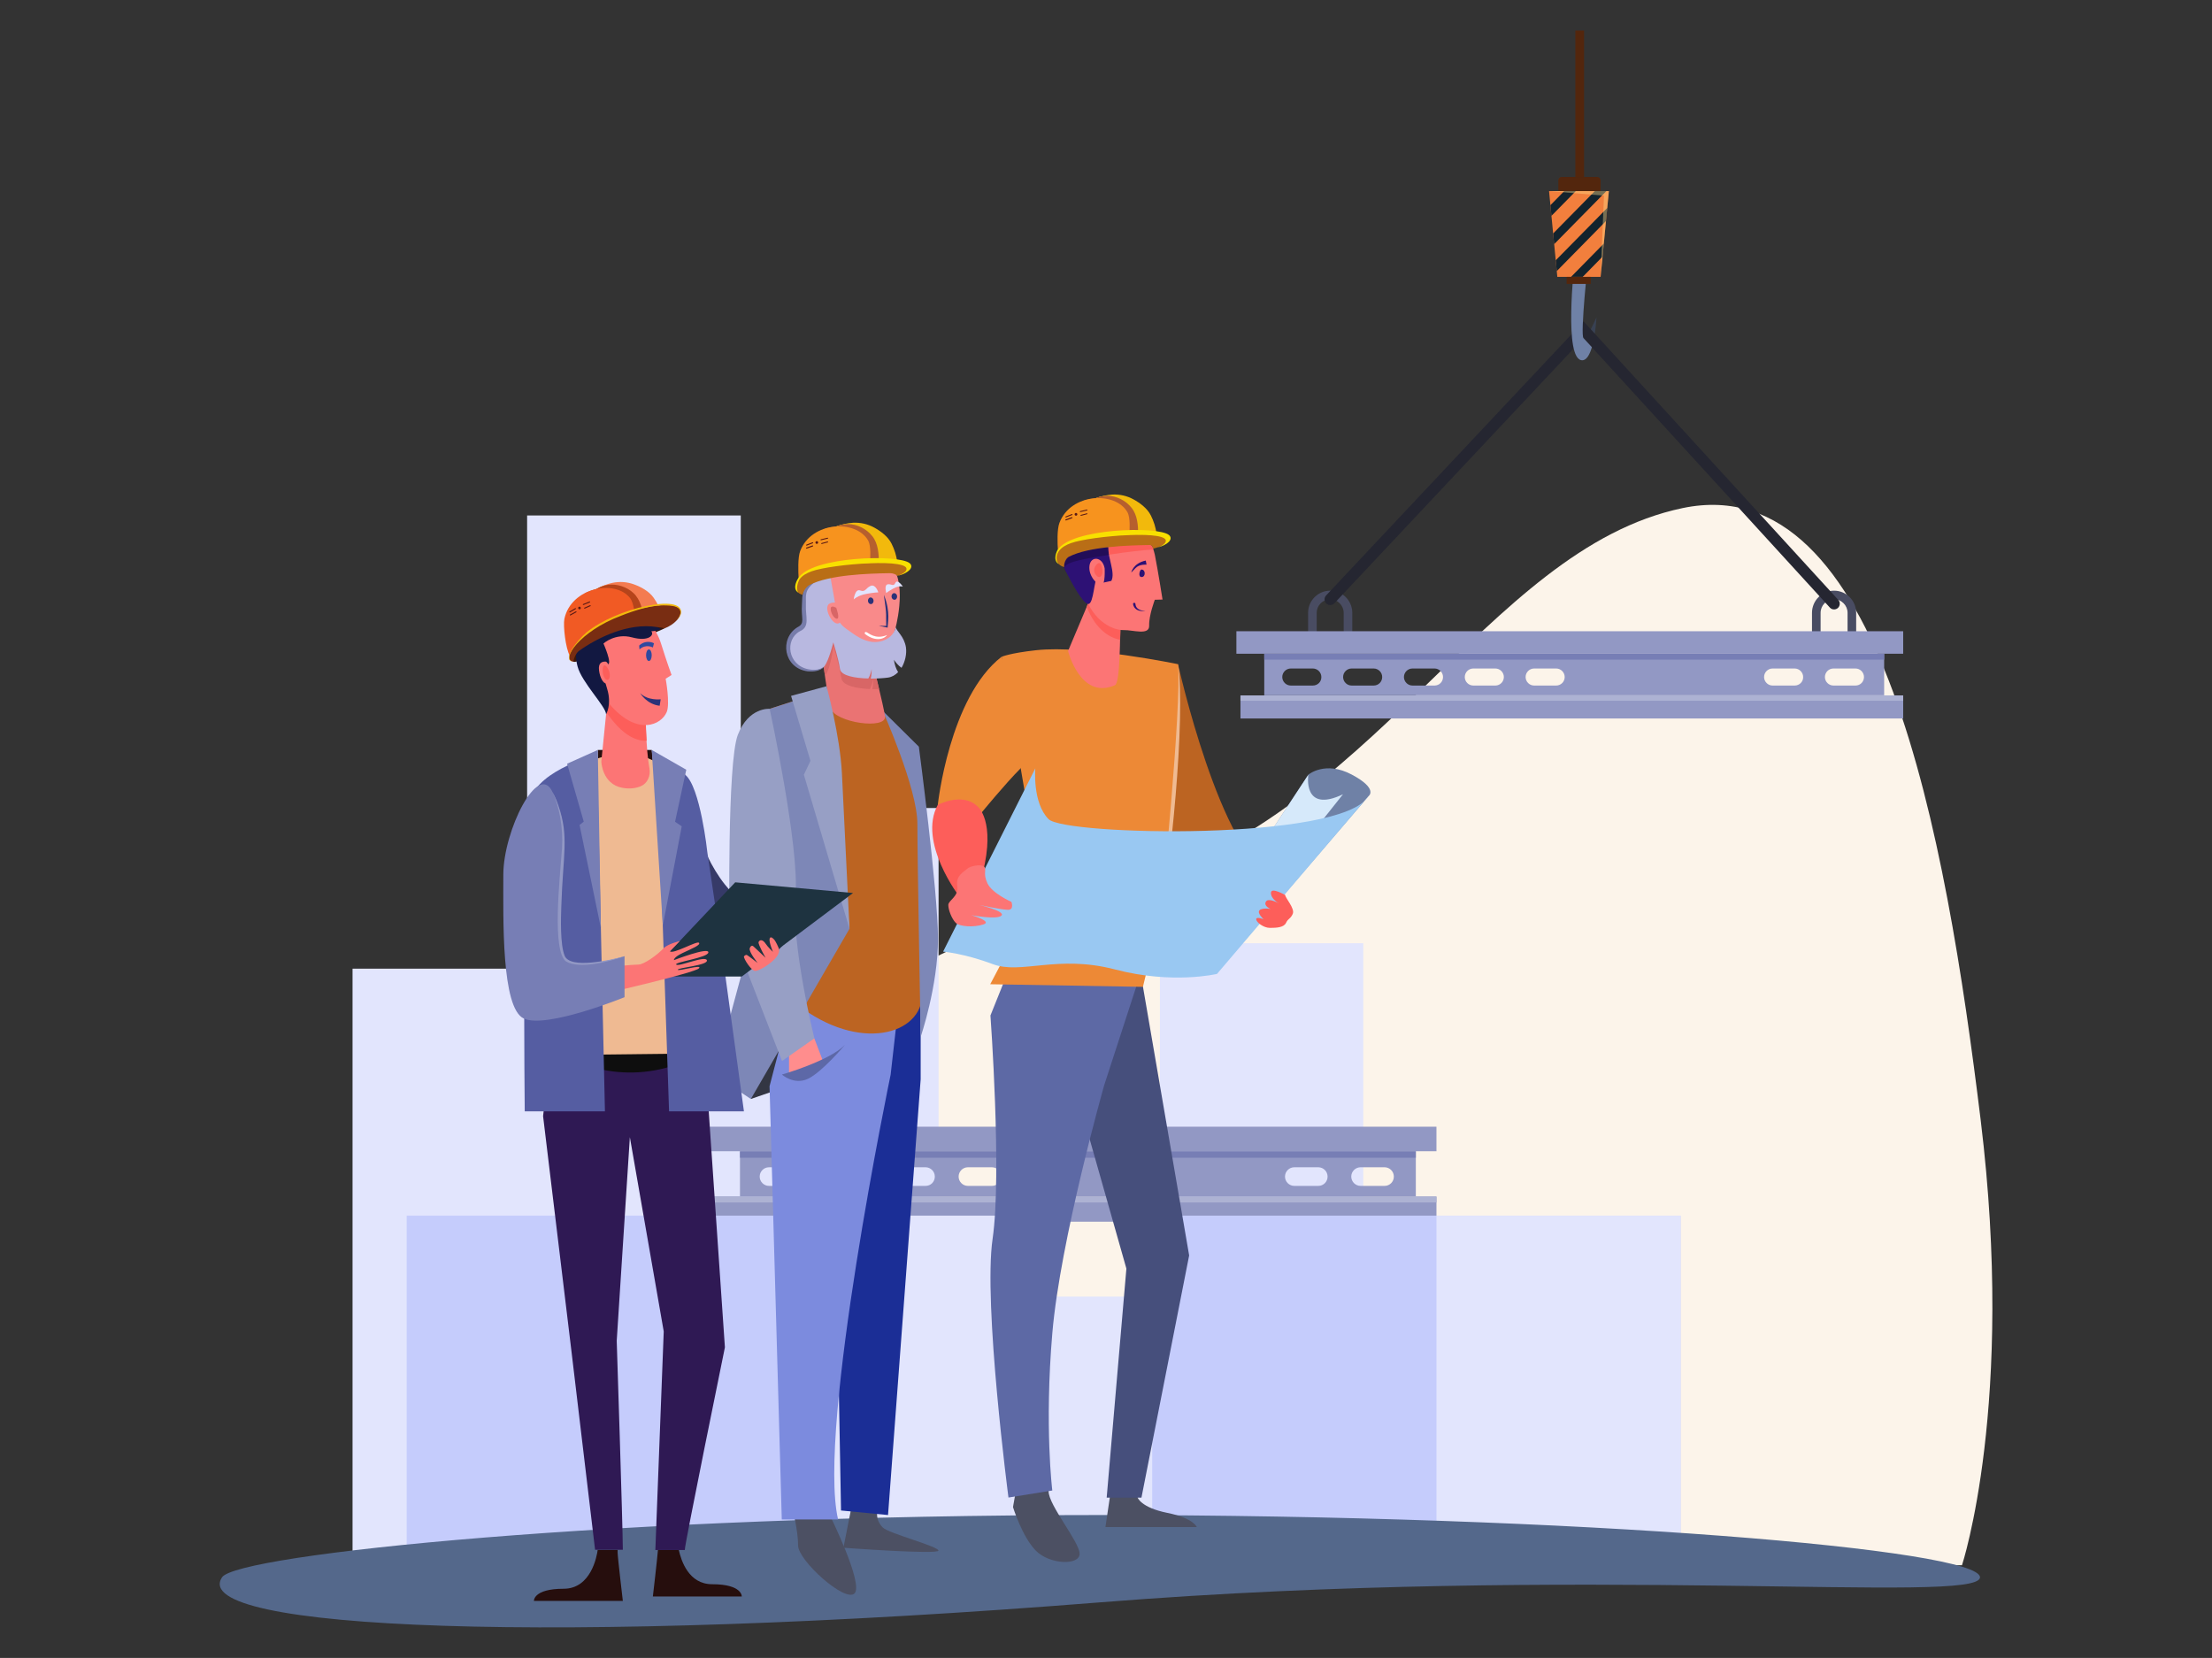 <svg width="595" height="446" viewBox="0 0 595 446" fill="none" xmlns="http://www.w3.org/2000/svg">
<rect x="0" y="0" width="595" height="446" fill="#333333" stroke="none"/>
<g clip-path="url(#clip0)">
<path d="M96.384 418.402C96.384 418.402 168.024 272.924 299.633 239.427C369.537 221.64 399.125 147.862 452.604 136.676C506.052 125.521 523.452 225.002 532.776 301.286C542.101 377.601 527.748 421.061 527.748 421.061L96.384 418.402Z" fill="#FCF4EA"/>
<path d="M94.83 409.844V260.577H141.787V138.663H199.258V217.361H252.462V348.78H312.005V253.731H366.703V418.983H94.83V409.844Z" fill="#E2E5FD"/>
<path d="M199.044 309.691V321.885H380.841V309.691H199.044ZM213.305 319.012H206.845C205.474 319.012 204.347 317.882 204.347 316.506C204.347 315.131 205.474 314 206.845 314H213.305C214.677 314 215.804 315.131 215.804 316.506C215.804 317.912 214.677 319.012 213.305 319.012ZM231.132 319.012H224.672C223.3 319.012 222.173 317.882 222.173 316.506C222.173 315.131 223.3 314 224.672 314H231.132C232.503 314 233.63 315.131 233.63 316.506C233.63 317.912 232.503 319.012 231.132 319.012ZM248.958 319.012H242.498C241.127 319.012 239.999 317.882 239.999 316.506C239.999 315.131 241.127 314 242.498 314H248.958C250.329 314 251.457 315.131 251.457 316.506C251.457 317.912 250.36 319.012 248.958 319.012ZM266.815 319.012H260.354C258.983 319.012 257.856 317.882 257.856 316.506C257.856 315.131 258.983 314 260.354 314H266.815C268.186 314 269.313 315.131 269.313 316.506C269.313 317.912 268.186 319.012 266.815 319.012ZM284.641 319.012H278.181C276.809 319.012 275.682 317.882 275.682 316.506C275.682 315.131 276.809 314 278.181 314H284.641C286.012 314 287.139 315.131 287.139 316.506C287.139 317.912 286.012 319.012 284.641 319.012ZM354.605 319.012H348.145C346.774 319.012 345.646 317.882 345.646 316.506C345.646 315.131 346.774 314 348.145 314H354.605C355.976 314 357.104 315.131 357.104 316.506C357.104 317.912 355.976 319.012 354.605 319.012ZM372.431 319.012H365.971C364.6 319.012 363.472 317.882 363.472 316.506C363.472 315.131 364.6 314 365.971 314H372.431C373.802 314 374.93 315.131 374.93 316.506C374.93 317.912 373.802 319.012 372.431 319.012Z" fill="#9298C4"/>
<path d="M380.841 309.691H199.044V311.433H380.841V309.691Z" fill="#777EB5"/>
<path d="M386.387 303.089H190.847V309.691H386.387V303.089Z" fill="#9298C4"/>
<path d="M386.387 321.885H192.036V328.64H386.387V321.885Z" fill="#9298C4"/>
<path d="M386.387 321.885H192.036V323.475H386.387V321.885Z" fill="#ADB2D3"/>
<path d="M271.934 327.02H109.395V424.27H271.934V327.02Z" fill="#C5CCFC"/>
<path d="M271.934 327.02H222.447V424.27H271.934V327.02Z" fill="#E2E5FD"/>
<path d="M452.054 327.02H309.932V424.27H452.054V327.02Z" fill="#C5CCFC"/>
<path d="M452.055 327.02H386.387V424.27H452.055V327.02Z" fill="#E2E5FD"/>
<path d="M532.593 424.301C532.593 431.697 426.336 420.664 296.159 431.024C149.314 442.699 50.309 438.451 59.725 424.301C63.809 418.127 165.281 407.552 295.854 407.552C426.428 407.552 532.593 416.904 532.593 424.301Z" fill="#54688B"/>
<path d="M241.34 282.032L201.97 295.632L214.799 207.887L241.34 282.032Z" fill="#333643"/>
<path d="M229.243 404.374L226.866 416.354C226.866 416.354 252.432 418.249 252.432 417.118C252.432 415.988 239.085 412.503 237.501 410.945C235.276 408.714 236.038 406.452 236.038 406.452L229.243 404.374Z" fill="#4C5063"/>
<path d="M247.647 263.786V290.345L238.871 407.552L226.225 406.33L224.824 329.067L232.015 262.441L247.647 263.786Z" fill="#1B2E96"/>
<path d="M213.214 406.116C213.214 406.116 214.677 411.709 214.677 415.743C214.677 419.777 227.322 431.177 229.852 428.64C232.381 426.104 223.178 407.522 223.178 407.522L222.538 404.374L213.214 406.116Z" fill="#4C5063"/>
<path d="M242.589 262.441L239.572 289.092C239.572 289.092 219.735 384.294 225.433 408.744H210.289L206.998 292.209L214.311 264.214L242.589 262.441Z" fill="#7C8BDE"/>
<path d="M237.439 191.23C237.439 191.23 247.647 208.498 247.647 216.933C247.647 225.369 251.395 258.254 247.647 270.296C244.6 280.076 226.164 282.49 209.801 266.109C203.767 259.996 216.352 232.429 216.352 232.429L207.028 190.68L223.422 185.362C223.422 185.362 229.882 196.548 237.439 191.23Z" fill="#BC6422"/>
<path d="M216.292 187.685L207.028 190.68L205.505 239.702L192.158 289.092L201.97 295.632L228.481 249.88L225.19 208.681L216.292 187.685Z" fill="#7D87B7"/>
<path d="M247.16 200.857L237.439 191.23C237.439 191.23 246.764 212.043 246.764 221.609C246.764 231.175 247.648 278.914 247.648 278.914C247.648 278.914 252.31 265.344 252.31 252.447C252.279 239.519 247.16 200.857 247.16 200.857Z" fill="#7D87B7"/>
<path d="M212.239 282.551V289.825L219.035 288.45L221.655 286.188L219.035 279.312L212.239 282.551Z" fill="#FF8D8D"/>
<path d="M207.028 190.68C207.028 190.68 201.36 190.16 198.465 197.679C195.571 205.228 196.211 248.993 196.211 248.993L210.35 285.424L219.065 279.312C219.065 279.312 212.757 254.006 213.976 241.017C215.134 228.028 207.028 190.68 207.028 190.68Z" fill="#979FC5"/>
<path d="M210.319 289.061C210.319 289.061 222.904 285.485 227.292 281.084C227.292 281.084 221.137 288.389 217.358 290.192C213.579 291.995 210.319 289.061 210.319 289.061Z" fill="#5D68A7"/>
<path d="M222.661 158.62C222.021 154.494 225.982 151.438 230.126 150.979C234.179 150.521 238.14 149.94 239.908 152.202C244.174 157.672 240.7 169.653 240.7 169.653C240.7 169.653 238.75 175.276 233.234 176.132C229.486 176.713 223.879 166.352 222.661 158.62Z" fill="#F98A8A"/>
<path d="M220.527 170.753C220.527 170.753 222.264 186.585 223.422 190.497C224.58 194.409 238.567 196.395 238.049 192.667C237.653 189.733 234.545 177.508 234.545 177.508L220.527 170.753Z" fill="#EA7373"/>
<path d="M221.868 181.603C222.02 181.542 222.142 181.481 222.173 181.45C223.392 179.616 224.214 173.84 224.214 173.84C224.214 173.84 225.86 179.341 226.317 182.459C226.622 184.445 230.4 185.209 233.996 185.362C234.453 184.506 234.727 183.498 234.849 182.642C234.88 183.559 234.849 184.506 234.636 185.393C235.276 185.393 235.885 185.393 236.464 185.393C235.52 181.481 234.545 177.569 234.545 177.569L220.527 170.814C220.527 170.753 221.137 176.285 221.868 181.603Z" fill="#D86666"/>
<path d="M240.456 177.477C240.913 178.18 241.675 179.097 242.498 179.647C243.503 177.966 243.93 175.827 243.686 174.146C243.229 171.151 241.127 169.806 240.944 168.706C240.944 168.706 240.669 171.334 237.257 172.434C233.813 173.504 230.583 171.273 229.029 170.142C227.475 169.011 225.555 167.972 225.22 165.772C224.885 163.571 223.331 155.013 223.331 155.013C223.331 155.013 222.752 153.608 219.217 156.114C215.682 158.62 216.383 159.995 216.2 163.021C216.048 166.016 217.206 168.033 214.951 169.164C212.696 170.295 210.654 174.237 213.062 177.691C215.469 181.175 220.588 180.839 221.807 179.158C223.026 177.477 224.153 172.801 224.153 172.801C224.153 172.801 225.525 177.171 225.951 179.983C226.226 181.786 229.974 182.428 233.569 182.52C234.026 181.725 234.301 180.808 234.453 180.014C234.484 180.839 234.423 181.725 234.209 182.55C236.007 182.55 237.744 182.428 238.872 182.275C239.938 182.122 240.852 181.572 241.584 180.808C240.974 179.861 240.608 178.669 240.456 177.477Z" fill="#B8B8E0"/>
<path d="M218.851 156.022C215.591 158.161 215.835 159.934 215.713 162.593C215.438 166.444 216.657 167.666 214.494 168.736C209.649 171.701 210.685 179.708 217.236 180.594C218.851 180.747 220.802 180.533 221.838 179.188C220.619 180.319 218.821 180.319 217.328 180.014C211.904 178.852 211.05 172.129 215.103 169.836C217.968 168.614 216.627 165.985 216.779 162.654C216.871 160.179 216.2 158.895 219.217 156.542C220.253 155.686 222.447 154.035 223.361 155.044C222.539 153.791 220.07 155.227 218.851 156.022Z" fill="#777CAA"/>
<path d="M226.53 162.899C226.53 162.899 225.159 161.554 223.24 162.318C221.32 163.082 223.636 167.972 225.403 167.728C227.14 167.422 226.53 162.899 226.53 162.899Z" fill="#F98A8A"/>
<path d="M237.744 159.995C238.628 165.985 238.262 165.405 238.384 168.369C237.714 168.339 237.043 168.339 236.373 168.339C238.689 168.858 238.415 168.767 238.78 168.828C238.719 167.758 239.664 164.702 237.744 159.995Z" fill="#2B3278"/>
<path d="M229.639 161.248C229.639 161.248 230.675 160.179 233.052 159.751C235.428 159.323 236.251 159.353 236.251 159.353C236.251 159.353 235.55 157.031 234.179 157.611C232.808 158.223 232.838 159.384 231.376 158.834C229.974 158.284 229.639 161.248 229.639 161.248Z" fill="#E3E4FF"/>
<path d="M242.864 157.795C242.864 157.795 241.828 157.459 240.334 158.284C238.841 159.109 238.384 159.537 238.384 159.537C238.384 159.537 237.775 157.367 238.78 157.183C239.786 157 240.304 157.948 240.852 156.786C241.401 155.625 242.864 157.795 242.864 157.795Z" fill="#E3E4FF"/>
<path d="M241.309 160.331C241.37 160.82 241.096 161.279 240.7 161.34C240.273 161.401 239.877 161.065 239.816 160.576C239.755 160.087 240.029 159.628 240.426 159.567C240.852 159.506 241.248 159.842 241.309 160.331Z" fill="#2B3278"/>
<path d="M234.971 161.493C235.032 161.982 234.758 162.44 234.362 162.501C233.935 162.562 233.539 162.226 233.478 161.737C233.417 161.248 233.692 160.79 234.088 160.729C234.514 160.668 234.91 161.004 234.971 161.493Z" fill="#2B3278"/>
<path d="M224.946 163.51C224.946 163.51 223.574 162.654 223.453 163.632C223.331 164.61 224.275 166.444 225.129 166.444C226.012 166.413 224.946 163.51 224.946 163.51Z" fill="#D86666"/>
<path d="M238.628 170.814C237.561 172.22 235.124 172.434 232.716 170.57C232.412 170.325 232.716 169.867 233.051 170.05C233.57 170.173 235.428 172.19 238.628 170.814Z" fill="white"/>
<path d="M222.325 184.598L212.787 187.196L217.998 204.678L216.23 208.406L228.511 249.88C228.511 249.88 226.957 218.37 226.469 208.07C225.951 197.771 222.325 184.598 222.325 184.598Z" fill="#979FC5"/>
<path d="M223.879 142.086C223.879 142.208 225.007 152.049 225.007 151.957C228.938 151.621 234.423 151.499 238.384 151.529C238.171 149.818 237.866 147.189 236.586 145.875C234.849 144.133 231.833 141.291 228.877 141.016C226.348 140.802 225.068 141.658 223.879 142.086Z" fill="#F2B90C"/>
<path d="M224.336 141.841C224.336 141.963 225.555 152.018 225.525 151.927C229.669 151.591 237.196 151.102 241.34 151.132C241.127 149.451 240.578 147.74 239.816 146.242C238.872 144.347 236.921 142.88 235.124 141.902C233.387 140.955 231.467 140.527 229.486 140.619C227.902 140.71 226.348 141.108 224.854 141.627C224.489 141.749 224.336 141.841 224.336 141.841Z" fill="#F2B90C"/>
<path d="M221.807 142.269L223.757 152.11C223.879 152.11 229.09 151.529 236.403 151.529C236.403 149.054 236.251 146.242 234.636 144.225C233.112 142.269 230.583 140.985 228.115 140.985C226.987 140.985 225.89 141.23 224.824 141.658C223.788 141.719 222.66 141.994 221.807 142.269Z" fill="#B65F2E"/>
<path d="M214.829 155.778C217.45 151.713 228.907 151.56 234.026 151.56C234.087 150.246 234.362 146.914 233.508 145.386C230.278 139.702 218.272 140.221 215.225 148.259C214.585 150.001 214.707 153.699 214.829 155.778Z" fill="#F7931E"/>
<path d="M220.832 145.325H220.863L222.66 144.897C222.721 144.867 222.782 144.806 222.752 144.744C222.721 144.683 222.66 144.622 222.599 144.653L220.802 145.081C220.741 145.111 220.68 145.172 220.71 145.233C220.741 145.295 220.771 145.325 220.832 145.325Z" fill="#591914"/>
<path d="M221.015 146.334H221.045L222.66 145.906C222.721 145.875 222.782 145.814 222.752 145.753C222.721 145.692 222.66 145.631 222.599 145.661L220.984 146.089C220.923 146.12 220.862 146.181 220.893 146.242C220.923 146.303 220.954 146.334 221.015 146.334Z" fill="#591914"/>
<path d="M216.962 146.762C216.962 146.762 216.992 146.762 217.023 146.762L218.668 146.12C218.729 146.089 218.76 146.028 218.729 145.936C218.699 145.875 218.638 145.845 218.547 145.875L216.901 146.517C216.84 146.548 216.81 146.609 216.84 146.7C216.871 146.731 216.901 146.762 216.962 146.762Z" fill="#591914"/>
<path d="M216.962 147.587H216.992L218.638 147.006C218.699 146.976 218.729 146.914 218.729 146.823C218.699 146.762 218.638 146.731 218.546 146.731L216.901 147.312C216.84 147.342 216.81 147.403 216.81 147.495C216.871 147.556 216.901 147.587 216.962 147.587Z" fill="#591914"/>
<path d="M219.339 145.936C219.339 146.12 219.491 146.303 219.705 146.303C219.887 146.303 220.07 146.15 220.07 145.936C220.07 145.753 219.918 145.57 219.705 145.57C219.491 145.6 219.339 145.753 219.339 145.936Z" fill="#591914"/>
<path d="M214.829 155.778C217.328 151.682 228.024 151.652 233.052 151.56C235.824 151.468 244.143 150.612 244.143 152.935C244.143 153.822 243.046 154.524 241.309 154.922C241.188 154.555 240.182 154.188 239.42 154.188C233.387 154.28 223.148 154.616 217.785 157.336C216.962 157.734 216.079 159.017 215.865 159.995C213.549 159.415 213.915 157.245 214.829 155.778Z" fill="#B96E16"/>
<path d="M214.646 155.655C218.09 149.634 241.919 149.023 244.722 151.529C245.911 152.599 244.418 154.127 241.645 154.861C242.924 154.341 243.473 153.883 243.686 153.546C245.972 149.94 223.727 151.713 218.272 153.699C217.023 154.158 215.804 154.8 215.042 155.869C214.982 155.992 213.884 157.978 214.707 159.415C212.909 158.253 214.646 155.655 214.646 155.655Z" fill="#F8E000"/>
<path d="M178.628 169.103C178.628 169.103 169.76 173.137 163.361 174.879C156.962 176.621 155.439 178.363 154.25 177.997C153.092 177.63 156.261 172.618 156.261 172.618L168.024 166.474L178.079 164.763L178.628 169.103Z" fill="#3C1709"/>
<path d="M185.21 214.702C185.21 214.702 187.556 228.578 194.961 237.899C200.507 244.868 212.086 252.661 212.086 252.661L205.535 259.721L187.465 245.051L185.21 214.702Z" fill="#363A68"/>
<path d="M175.307 201.744H160.802L161.259 248.566L180.517 249.849L175.307 201.744Z" fill="#260E0D"/>
<path d="M191.548 426.165C199.715 426.165 199.532 429.466 199.532 429.466H175.611C175.611 429.466 176.8 419.319 176.983 416.935H182.589C183.229 419.869 185.271 426.165 191.548 426.165Z" fill="#260E0D"/>
<path d="M151.599 427.387C159.034 427.387 160.558 418.524 160.771 416.935H166.134C166.134 417.363 166.134 417.638 166.134 417.699C166.134 418.799 167.536 430.658 167.536 430.658C167.536 430.658 161.563 430.658 157.572 430.658C153.58 430.658 143.615 430.658 143.615 430.658C143.615 430.658 143.402 427.387 151.599 427.387Z" fill="#260E0D"/>
<path d="M153.732 363.634L146.083 300.247L148.247 281.482H190.268L190.573 298.016L194.991 362.442C194.991 362.442 184.021 416.079 184.204 416.966H176.281C176.281 416.782 178.536 358.163 178.536 358.163L169.425 305.901L165.89 360.7C165.89 360.7 167.505 410.089 167.536 416.904H160.07C160.07 416.782 153.732 363.634 153.732 363.634Z" fill="#2F1954"/>
<path d="M147.942 283.927L148.217 281.451H190.238L190.268 283.621L181.462 286.555C174.27 288.969 166.622 289.153 159.339 287.105L147.942 283.927Z" fill="#0E0E0E"/>
<path d="M145.322 214.183C149.892 209.14 160.466 201.102 172.137 203.027L184.326 208.345L187.922 234.171L191.121 283.346L147.698 283.835L143.524 235.974C143.524 235.974 140.751 219.226 145.322 214.183Z" fill="#EFBA92"/>
<path d="M173.6 191.475C173.6 191.475 173.722 201.56 174.697 206.695C175.062 208.681 174.148 210.729 172.442 211.463C171.162 212.013 169.486 212.318 167.383 211.921C161.929 210.913 161.746 204.861 161.746 204.861L163.605 186.462L173.6 191.475Z" fill="#FC7575"/>
<path d="M163.605 186.462L173.631 191.475C173.631 191.475 173.692 195.203 173.936 199.268C171.315 199.39 168.024 197.954 164.55 193.553C164.032 192.911 163.544 192.239 163.087 191.627L163.605 186.462Z" fill="#FD5E5A"/>
<path d="M172.96 165.619C172.96 165.619 176.403 168.492 177.866 173.29C179.359 178.088 180.639 181.572 180.639 181.572L179.054 182.581C179.054 182.581 180.304 189.274 179.329 191.566C177.836 195.05 171.589 197.862 164.519 190.038C157.419 182.214 156.84 175.307 158.029 171.945C159.248 168.583 170.187 163.877 172.96 165.619Z" fill="#FC7575"/>
<path d="M177.897 169.195C172.29 167.086 175.459 161.676 160.771 165.71C160.04 166.444 159.187 167.086 158.212 167.269C155.53 167.789 155.804 173.718 155.804 173.718C155.804 173.718 154.22 174.94 155.347 179.25C156.444 183.528 163.026 190.099 163.026 192.147C163.026 192.147 164.611 189.549 163.331 185.362C162.021 181.175 162.021 178.73 163.422 178.73C164.824 178.73 162.325 173.107 162.325 173.107C162.325 173.107 165.464 170.234 170.004 171.456C174.545 172.679 176.068 170.784 175.185 169.806C175.185 169.806 176.495 169.836 177.897 169.195Z" fill="#121841"/>
<path d="M164.306 181.481C164.306 181.481 163.849 177.966 162.843 177.966C161.838 177.966 160.893 178.363 161.137 180.35C161.381 182.336 162.417 184.567 163.758 183.651C165.068 182.703 164.306 181.481 164.306 181.481Z" fill="#FC7575"/>
<path d="M173.783 176.255C173.783 177.11 174.118 177.813 174.545 177.813C174.971 177.813 175.306 177.11 175.306 176.255C175.306 175.399 174.971 174.696 174.545 174.696C174.118 174.696 173.783 175.399 173.783 176.255Z" fill="#2F499F"/>
<path d="M172.015 174.696C173.722 173.137 175.581 174.146 175.611 174.176L175.916 173.045C175.824 172.984 173.844 171.915 171.924 173.657L172.015 174.696Z" fill="#2F499F"/>
<path d="M176.739 203.516L179.969 298.963H200.111L194.169 255.626L190.268 229.281C190.268 229.281 188.379 211.554 184.265 208.376C180.213 205.197 176.739 203.516 176.739 203.516Z" fill="#555DA2"/>
<path d="M163.635 180.044C163.635 180.044 163.056 178.852 162.508 179.005C161.99 179.189 161.868 181.572 162.782 182.581C163.757 183.62 164.55 181.97 163.635 180.044Z" fill="#FD5E5A"/>
<path d="M160.588 202.997L162.721 298.963H141.147C141.147 298.963 140.324 222.893 142.731 214.947C145.078 207 160.588 202.997 160.588 202.997Z" fill="#555DA2"/>
<path d="M184.601 207.062L175.307 201.744L178.293 248.963L183.382 222.282L181.584 221.059L184.601 207.062Z" fill="#777EB5"/>
<path d="M161.624 249.605L160.801 201.744L152.543 205.442L157.023 221.029L155.895 221.915L161.624 249.605Z" fill="#777EB5"/>
<path d="M199.532 262.686L229.456 240.222L197.765 237.349L173.813 262.686H199.532Z" fill="#1E3340"/>
<path d="M182.863 253.15C182.863 253.15 179.603 253.883 178.414 255.167C176.891 256.817 173.234 259.476 171.71 259.476C170.187 259.476 163.666 260.118 163.666 260.118L162.569 267.3C162.569 267.3 186.886 261.707 188.013 260.485C189.171 259.262 182.315 261.402 182.315 260.852C182.315 260.302 190.573 259.69 190.146 258.315C189.72 256.94 182.528 260.179 181.888 259.476C181.248 258.804 190.542 257.643 190.542 256.176C190.542 254.709 181.279 258.284 181.279 258.284C181.279 258.284 181.096 257.551 183.625 256.359C186.124 255.167 188.562 254.22 188.013 253.608C187.465 253.028 181.035 256.787 180.212 255.901L182.863 253.15Z" fill="#FC7575"/>
<path d="M148.643 213.113C148.643 213.113 152.178 219.592 151.477 228.914C150.776 238.235 149.557 252.569 151.538 257.215C153.519 261.891 167.993 257.215 167.993 257.215V268.248C167.993 268.248 146.998 276.805 140.903 273.994C134.809 271.182 135.388 247.068 135.388 235.24C135.418 223.474 144.773 204.617 148.643 213.113Z" fill="#777EB5"/>
<path d="M148.643 213.113C150.38 216.872 151.538 222.435 151.172 228.211C150.532 236.891 148.46 255.748 152.239 258.621C155.865 260.852 164.092 258.621 168.023 257.245C164.184 258.254 153.305 260.791 151.873 257.062C150.654 254.097 150.868 246.915 150.989 243.737C151.416 229.953 153.122 225.094 150.197 216.689C149.771 215.436 149.283 214.244 148.643 213.113Z" fill="#9298C4"/>
<path d="M177.714 188.113L177.439 189.855C173.935 189.458 172.198 186.462 172.198 186.462C174.27 188.541 177.714 188.113 177.714 188.113Z" fill="#2B3278"/>
<path d="M208.338 252.875C208.338 252.875 208.765 253.394 209.435 254.984C210.075 256.512 208.277 258.101 207.912 258.437C207.241 259.079 206.022 259.935 205.26 260.363C204.499 260.791 204.011 261.005 203.28 261.188C202.213 261.432 199.806 257.612 200.141 257.245C200.354 257.001 200.629 256.817 200.872 256.879C201.147 256.97 203.798 259.049 203.798 259.049C203.798 259.049 201.39 256.053 201.665 255.137C201.939 254.25 202.457 254.342 202.67 254.586C202.884 254.8 205.931 257.643 205.931 257.643C205.931 257.643 203.889 254.067 204.042 253.456C204.224 252.875 205.047 252.478 205.992 253.914C206.51 254.739 207.912 256.053 207.912 256.053C207.912 256.053 206.754 253.333 207.028 252.478C207.333 251.561 208.338 252.875 208.338 252.875Z" fill="#FC7575"/>
<path d="M159.431 159.078C159.461 159.17 162.051 168.767 162.021 168.644C165.86 167.697 171.254 166.75 175.154 166.199C174.697 164.549 173.996 161.982 172.503 160.882C170.523 159.415 167.11 157.061 164.154 157.245C161.686 157.428 160.558 158.467 159.431 159.078Z" fill="#F2B90C"/>
<path d="M159.827 158.773C159.857 158.895 162.569 168.644 162.539 168.553C166.591 167.575 173.935 165.955 178.049 165.344C177.592 163.724 176.769 162.135 175.794 160.759C174.575 159.048 172.442 157.886 170.492 157.183C168.633 156.511 166.652 156.389 164.733 156.786C163.179 157.122 161.716 157.734 160.314 158.467C160.009 158.65 159.827 158.773 159.827 158.773Z" fill="#F47B50"/>
<path d="M157.419 159.567L160.832 169.011C160.954 168.981 166.012 167.605 173.234 166.505C172.868 164.06 172.289 161.309 170.4 159.537C168.602 157.856 165.89 156.969 163.452 157.336C162.355 157.52 161.289 157.917 160.314 158.498C159.308 158.742 158.211 159.17 157.419 159.567Z" fill="#B5441B"/>
<path d="M153.275 176.407C155.256 171.976 165.86 167.666 170.919 166.872C170.766 165.558 170.553 162.226 169.456 160.851C165.403 155.747 153.61 158.07 151.812 166.474C151.447 168.339 152.117 174.36 153.275 176.407Z" fill="#F15A24"/>
<path d="M156.932 162.746H156.962L158.669 162.043C158.73 162.012 158.76 161.951 158.73 161.86C158.699 161.798 158.638 161.768 158.547 161.798L156.84 162.501C156.78 162.532 156.749 162.593 156.78 162.685C156.81 162.715 156.871 162.746 156.932 162.746Z" fill="#591914"/>
<path d="M157.267 163.724H157.297L158.821 163.051C158.882 163.021 158.912 162.929 158.882 162.868C158.851 162.807 158.79 162.776 158.699 162.807L157.175 163.479C157.114 163.51 157.084 163.602 157.114 163.663C157.145 163.693 157.206 163.724 157.267 163.724Z" fill="#591914"/>
<path d="M153.305 164.763C153.305 164.763 153.336 164.763 153.336 164.732L154.86 163.846C154.92 163.815 154.951 163.724 154.92 163.663C154.89 163.602 154.799 163.571 154.738 163.602L153.214 164.488C153.153 164.518 153.123 164.61 153.153 164.671C153.214 164.732 153.244 164.763 153.305 164.763Z" fill="#591914"/>
<path d="M153.427 165.558H153.458L155.012 164.702C155.073 164.671 155.103 164.58 155.073 164.518C155.042 164.457 154.951 164.427 154.89 164.457L153.336 165.313C153.275 165.344 153.245 165.435 153.275 165.496C153.336 165.558 153.397 165.588 153.427 165.558Z" fill="#591914"/>
<path d="M155.53 163.602C155.56 163.785 155.743 163.938 155.926 163.907C156.109 163.877 156.261 163.693 156.231 163.51C156.2 163.327 156.018 163.174 155.835 163.204C155.621 163.204 155.5 163.388 155.53 163.602Z" fill="#591914"/>
<path d="M174.941 163.174C170.004 164.06 158.394 167.33 153.915 174.696C153.915 174.696 151.873 177.752 154.25 177.997C154.341 177.019 155.012 175.613 155.743 175.093C160.649 171.578 168.968 167.452 176.647 168.675C177.378 168.797 178.414 168.767 178.628 169.103C180.273 168.461 181.248 167.666 181.888 167.025C184.143 164.763 184.082 161.523 174.941 163.174Z" fill="#792D12"/>
<path d="M181.858 167.025C182.772 166.047 183.534 164.702 182.65 163.754C181.888 162.96 180.212 162.899 179.146 162.868C175.154 162.715 170.644 164.213 166.957 165.68C156.079 169.745 150.685 177.508 154.25 177.997C150.959 177.721 155.103 172.342 157.815 170.081C165.677 163.632 183.839 159.506 183.199 164.885C183.046 165.772 182.467 166.444 181.858 167.025Z" fill="#F2B90C"/>
<path d="M328.094 260.76L368.165 214.122C368.165 214.122 370.786 212.196 363.625 208.376C356.464 204.555 351.954 208.376 351.954 208.376C351.954 208.376 317.703 260.088 319.44 260.088C321.177 260.088 328.094 260.76 328.094 260.76Z" fill="#6F81A6"/>
<path d="M316.88 178.669C316.88 178.669 328.246 229.953 342.873 236.402L333.152 244.593C333.152 244.593 321.39 237.991 313.376 223.199C305.392 208.376 316.88 178.669 316.88 178.669Z" fill="#BC6422"/>
<path d="M298.78 401.104L297.348 410.792C297.348 410.792 303.046 410.792 307.007 410.792C310.969 410.792 321.908 410.792 321.908 410.792C321.908 410.792 321.116 408.408 313.985 406.972C306.855 405.535 306.002 402.846 306.002 402.846L307.007 396.794L300.517 395.847L298.78 401.104Z" fill="#4C5063"/>
<path d="M288.48 290.131L302.985 341.262L297.683 402.876H307.038L319.867 337.717L307.038 263.083L288.48 290.131Z" fill="#464F7C"/>
<path d="M273.427 400.156L272.482 405.413C272.482 405.413 274.951 413.451 278.668 417.179C282.386 420.908 290.4 421.153 290.4 417.974C290.4 414.796 282.051 404.954 282.051 401.134C282.051 397.314 273.427 400.156 273.427 400.156Z" fill="#4C5063"/>
<path d="M307.038 261.096L297.013 291.934C297.013 291.934 285.189 333.56 283.056 358.683C280.923 383.805 283.056 400.951 283.056 400.951L271.264 402.845C271.264 402.845 264.438 350.706 266.997 333.255C269.527 315.773 266.418 273.168 266.418 273.168L271.264 261.096H307.038Z" fill="#5D69A5"/>
<path d="M281.319 236.402L266.357 264.764L307.434 265.467L313.376 240.925L281.319 236.402Z" fill="#ED8936"/>
<path d="M316.88 178.669C316.88 178.669 291.863 173.473 278.729 174.91C271.507 175.704 269.435 176.682 269.435 176.682L281.35 246.426C281.35 246.426 311.151 248.352 311.883 247.618C312.584 246.885 318.8 191.352 316.88 178.669Z" fill="#ED8936"/>
<path d="M311.883 247.618C312.584 243.767 317.855 190.069 316.88 178.669C319.044 192.697 314.656 235.699 311.883 247.618Z" fill="#EFBA92"/>
<path d="M361.248 213.663L323.797 260.791C323.797 260.791 316.88 260.302 318.312 258.865C319.745 257.429 351.923 208.406 351.923 208.406C351.923 208.406 350.278 218.92 361.248 213.663Z" fill="#D6E9FA"/>
<path d="M278.486 206.695C278.486 206.695 277.663 215.925 282.051 220.356C286.469 224.788 360.974 226.347 368.135 214.152L327.363 261.983C327.363 261.983 315.448 264.855 299.938 260.791C284.428 256.726 274.646 262.227 267.028 259.354C259.41 256.481 253.681 255.992 253.681 255.992L278.486 206.695Z" fill="#99C8F2"/>
<path d="M252.249 216.536C252.249 216.536 255.357 187.563 269.405 176.682C269.405 176.682 278.79 202.447 274.524 206.695C270.289 210.943 263.92 218.737 263.92 218.737C263.92 218.737 263.219 219.164 252.249 216.536Z" fill="#ED8936"/>
<path d="M263.005 216.994C263.005 216.994 267.85 220.815 264.346 234.812L258.13 241.292C258.13 241.292 246.764 226.561 252.249 216.505C252.249 216.536 258.952 212.93 263.005 216.994Z" fill="#FD5E5A"/>
<path d="M272.056 242.606C272.056 242.606 266.875 240.344 265.595 237.594C264.316 234.843 265.504 233.926 264.712 233.132C263.95 232.367 260.903 232.948 260.11 233.743C259.318 234.537 257.033 235.485 257.49 238.327C257.977 241.2 255.083 242.147 255.083 243.462C255.083 244.776 256.027 247.19 257.063 248.229C258.13 249.299 261.878 249.513 264.498 248.688C267.119 247.863 261.268 246.182 261.268 246.182C261.268 246.182 268.186 247.496 269.374 246.304C270.562 245.112 263.401 243.431 263.401 243.431C263.401 243.431 269.496 244.745 271.141 244.745C272.878 244.745 272.056 242.606 272.056 242.606Z" fill="#FC7575"/>
<path d="M345.707 240.772C345.707 240.772 341.868 238.541 341.868 240.191C341.868 241.872 344.001 243.003 344.001 243.003C344.001 243.003 341.136 241.383 340.496 242.575C339.856 243.767 341.776 244.501 341.776 244.501C341.776 244.501 339.521 244.134 338.79 244.868C338.059 245.601 339.887 247.282 339.887 247.282C339.887 247.282 337.906 246.487 337.906 247.282C337.906 248.077 339.856 249.605 341.593 249.605C343.33 249.605 345.341 249.513 345.92 248.26C346.53 246.976 347.048 247.313 347.718 245.876C348.419 244.44 345.707 241.567 345.707 240.772Z" fill="#FD5E5A"/>
<path d="M287.292 175.124C287.292 175.124 290.613 188.388 299.907 184.323C301.401 183.681 301.187 170.539 301.462 167.33C300.883 166.016 296.586 155.961 296.86 156.603L295.977 154.555L287.292 175.124Z" fill="#FC7575"/>
<path d="M296.86 156.603L295.976 154.525L292.32 163.174C294.636 169.439 298.749 171.701 301.309 172.098C301.37 170.02 301.401 168.217 301.461 167.3C300.913 166.077 296.921 156.756 296.86 156.603C296.83 156.603 296.83 156.603 296.86 156.603Z" fill="#FD5E5A"/>
<path d="M286.347 145.722C287.322 145.692 288.602 145.6 289.943 145.478C292.959 145.264 295.885 145.142 298.566 146.517C297.317 148.565 298.84 151.438 299.206 153.852C295.275 154.647 290.583 155.38 286.804 153.883C285.92 152.202 284.976 149.268 284.671 146.762C285.128 146.456 285.707 146.089 286.347 145.722Z" fill="#220D58"/>
<path d="M293.6 134.506C293.6 134.628 294.727 144.469 294.727 144.378C298.658 144.042 304.143 143.919 308.104 143.95C307.891 142.238 307.586 139.61 306.307 138.296C304.57 136.554 301.553 133.711 298.597 133.436C296.098 133.192 294.818 134.078 293.6 134.506Z" fill="#F2B90C"/>
<path d="M294.057 134.261C294.057 134.384 295.276 144.439 295.276 144.347C299.42 144.011 306.946 143.522 311.091 143.553C310.877 141.872 310.329 140.16 309.567 138.663C308.622 136.768 306.672 135.301 304.874 134.323C303.137 133.375 301.218 132.947 299.237 133.039C297.652 133.131 296.098 133.528 294.605 134.048C294.239 134.17 294.057 134.261 294.057 134.261Z" fill="#F2B90C"/>
<path d="M291.558 134.659L293.508 144.5C293.63 144.5 298.841 143.919 306.154 143.919C306.154 141.444 306.002 138.632 304.387 136.615C302.863 134.659 300.334 133.375 297.866 133.375C296.738 133.375 295.641 133.62 294.575 134.048C293.539 134.139 292.381 134.414 291.558 134.659Z" fill="#B65F2E"/>
<path d="M284.58 148.167C287.201 144.103 298.658 143.95 303.777 143.95C303.838 142.636 304.113 139.304 303.259 137.776C300.029 132.092 288.023 132.611 284.976 140.649C284.306 142.422 284.428 146.12 284.58 148.167Z" fill="#F7931E"/>
<path d="M290.583 137.746H290.613L292.411 137.318C292.472 137.287 292.533 137.226 292.502 137.165C292.472 137.104 292.411 137.043 292.35 137.073L290.552 137.501C290.491 137.532 290.43 137.593 290.461 137.654C290.461 137.684 290.522 137.746 290.583 137.746Z" fill="#591914"/>
<path d="M290.766 138.754H290.796L292.411 138.326C292.472 138.296 292.533 138.235 292.503 138.173C292.472 138.112 292.411 138.051 292.35 138.082L290.735 138.51C290.674 138.54 290.613 138.601 290.644 138.662C290.644 138.724 290.705 138.754 290.766 138.754Z" fill="#591914"/>
<path d="M286.713 139.182C286.743 139.182 286.743 139.182 286.774 139.182L288.419 138.54C288.48 138.51 288.511 138.449 288.48 138.357C288.45 138.296 288.389 138.265 288.298 138.296L286.652 138.938C286.591 138.968 286.561 139.029 286.591 139.121C286.591 139.151 286.652 139.182 286.713 139.182Z" fill="#591914"/>
<path d="M286.713 140.007H286.743L288.389 139.396C288.45 139.365 288.48 139.304 288.48 139.213C288.45 139.151 288.389 139.121 288.297 139.121L286.652 139.702C286.591 139.732 286.561 139.793 286.561 139.885C286.591 139.946 286.652 140.007 286.713 140.007Z" fill="#591914"/>
<path d="M289.425 138.724C289.627 138.724 289.79 138.559 289.79 138.357C289.79 138.154 289.627 137.99 289.425 137.99C289.223 137.99 289.059 138.154 289.059 138.357C289.059 138.559 289.223 138.724 289.425 138.724Z" fill="#591914"/>
<path d="M309.14 146.548C309.506 146.548 309.872 146.823 309.993 147.159C310.268 147.862 310.511 148.565 310.633 149.207C311.548 153.852 312.705 161.279 312.705 161.279L310.633 161.34C310.633 161.34 309.018 165.527 309.11 168.278C309.201 171.028 304.783 169.439 302.254 169.5C299.724 169.561 294.056 167.544 291.649 159.69C290.826 156.969 289.729 153.485 289.516 150.123C292.32 149.421 295.153 147.801 297.957 147.22C301.705 146.425 305.423 146.609 309.14 146.548Z" fill="#FC7575"/>
<path d="M298.109 147.19C297.926 149.879 300.09 154.127 298.932 156.267L296.646 156.756C296.646 156.756 296.128 155.411 295.214 155.441C294.3 155.472 294.239 162.44 292.746 162.471C291.283 162.501 288.236 156.664 286.804 153.944C286.652 153.669 286.499 153.333 286.347 152.966C285.92 151.988 286.591 150.215 287.505 149.757C290.643 148.168 293.569 147.801 298.109 147.19Z" fill="#2D1175"/>
<path d="M289.851 148.779C289.638 148.84 289.425 148.932 289.211 149.023C289.425 148.932 289.638 148.84 289.851 148.779Z" fill="#2D1175"/>
<path d="M287.535 149.757C287.414 149.818 287.322 149.879 287.2 149.971C287.322 149.879 287.414 149.818 287.535 149.757Z" fill="#2D1175"/>
<path d="M288.693 149.207C288.328 149.359 287.993 149.512 287.627 149.696C287.962 149.543 288.328 149.359 288.693 149.207Z" fill="#2D1175"/>
<path d="M286.56 150.888C286.53 150.949 286.5 151.01 286.5 151.071C286.5 151.01 286.53 150.949 286.56 150.888Z" fill="#2D1175"/>
<path d="M286.805 150.46C286.774 150.521 286.713 150.582 286.683 150.643C286.713 150.582 286.774 150.521 286.805 150.46Z" fill="#2D1175"/>
<path d="M287.109 150.093C287.048 150.154 286.987 150.215 286.926 150.307C286.987 150.215 287.048 150.154 287.109 150.093Z" fill="#2D1175"/>
<path d="M296.433 147.403C296.251 147.434 296.068 147.464 295.854 147.495C296.068 147.464 296.251 147.434 296.433 147.403Z" fill="#2D1175"/>
<path d="M291.04 148.412C290.857 148.473 290.675 148.534 290.492 148.565C290.675 148.534 290.857 148.473 291.04 148.412Z" fill="#2D1175"/>
<path d="M294.94 147.648C294.727 147.678 294.544 147.709 294.361 147.74C294.544 147.709 294.727 147.678 294.94 147.648Z" fill="#2D1175"/>
<path d="M292.259 148.106C292.076 148.137 291.893 148.198 291.71 148.229C291.893 148.198 292.076 148.167 292.259 148.106Z" fill="#2D1175"/>
<path d="M293.569 147.862C293.386 147.892 293.203 147.923 293.021 147.984C293.173 147.923 293.356 147.892 293.569 147.862Z" fill="#2D1175"/>
<path d="M286.286 151.804C286.286 151.835 286.286 151.866 286.286 151.866C286.255 151.866 286.286 151.835 286.286 151.804Z" fill="#2D1175"/>
<path d="M286.226 152.263V152.293C286.256 152.293 286.226 152.263 286.226 152.263Z" fill="#2D1175"/>
<path d="M297.988 147.189C300.944 146.7 302.162 146.517 309.141 146.517C309.872 146.517 310.055 147.281 310.238 147.801C307.769 147.954 302.924 148.504 298.293 149.207C298.171 148.504 298.018 147.189 297.988 147.189Z" fill="#FD5E5A"/>
<path d="M286.378 151.346C286.378 151.377 286.347 151.438 286.347 151.468C286.347 151.438 286.378 151.377 286.378 151.346Z" fill="#2D1175"/>
<path d="M296.434 147.403C296.921 147.342 297.439 147.251 297.988 147.19C297.439 147.281 296.921 147.342 296.434 147.403Z" fill="#2D1175"/>
<path d="M292.99 147.984C292.746 148.045 292.503 148.076 292.259 148.137C292.503 148.076 292.746 148.015 292.99 147.984Z" fill="#2D1175"/>
<path d="M286.5 151.071C286.469 151.163 286.439 151.254 286.408 151.377C286.408 151.254 286.439 151.163 286.5 151.071Z" fill="#2D1175"/>
<path d="M286.286 152.66C286.256 152.538 286.256 152.416 286.256 152.293C286.256 152.416 286.256 152.538 286.286 152.66Z" fill="#2D1175"/>
<path d="M294.362 147.74C294.087 147.77 293.813 147.831 293.569 147.862C293.813 147.801 294.087 147.77 294.362 147.74Z" fill="#2D1175"/>
<path d="M295.885 147.495C295.58 147.526 295.245 147.587 294.971 147.617C295.245 147.587 295.55 147.556 295.885 147.495Z" fill="#2D1175"/>
<path d="M291.71 148.259C291.466 148.32 291.253 148.381 291.009 148.443C291.253 148.351 291.497 148.32 291.71 148.259Z" fill="#2D1175"/>
<path d="M287.536 149.757C287.566 149.757 287.597 149.726 287.627 149.726C287.597 149.726 287.566 149.726 287.536 149.757Z" fill="#2D1175"/>
<path d="M287.2 149.971C287.17 150.001 287.139 150.032 287.109 150.093C287.139 150.062 287.17 150.001 287.2 149.971Z" fill="#2D1175"/>
<path d="M286.347 151.468C286.317 151.59 286.286 151.682 286.286 151.804C286.286 151.713 286.317 151.59 286.347 151.468Z" fill="#2D1175"/>
<path d="M286.682 150.643C286.652 150.704 286.591 150.796 286.561 150.888C286.591 150.796 286.652 150.735 286.682 150.643Z" fill="#2D1175"/>
<path d="M286.926 150.276C286.896 150.337 286.835 150.399 286.804 150.46C286.835 150.399 286.896 150.337 286.926 150.276Z" fill="#2D1175"/>
<path d="M290.491 148.595C290.278 148.656 290.065 148.718 289.852 148.779C290.065 148.718 290.278 148.656 290.491 148.595Z" fill="#2D1175"/>
<path d="M286.256 151.896C286.226 152.018 286.226 152.141 286.226 152.263C286.226 152.141 286.256 152.018 286.256 151.896Z" fill="#2D1175"/>
<path d="M289.212 149.023C289.029 149.084 288.877 149.146 288.694 149.207C288.846 149.146 289.029 149.084 289.212 149.023Z" fill="#2D1175"/>
<path d="M298.109 147.19C298.079 147.801 298.14 148.504 298.292 149.268C288.084 150.826 286.895 151.56 286.286 152.691C285.707 148.626 292.746 147.923 298.109 147.19Z" fill="#220D58"/>
<path d="M308.196 150.796L308.409 151.896C308.409 151.896 306.489 151.713 305.453 152.813C304.448 153.883 304.295 154.005 304.295 154.005C304.295 154.005 304.783 151.499 308.196 150.796Z" fill="#2D1175"/>
<path d="M307.099 155.227C308.226 155.197 308.165 153.18 307.038 153.21C306.581 153.21 306.002 155.258 307.099 155.227Z" fill="#2D1175"/>
<path d="M308.135 164.304C307.221 164.335 306.154 164.091 305.667 163.296C305.453 162.99 305.392 162.349 305.423 162.44C305.362 162.012 304.692 162.104 304.783 162.532C304.966 163.785 306.246 164.671 308.135 164.304Z" fill="#2D1175"/>
<path d="M297.134 152.874C297.134 152.874 297.378 157.397 296.281 157.428C295.184 157.458 292.716 154.952 293.051 152.202C293.386 149.482 296.555 149.696 297.134 152.874Z" fill="#FC7575"/>
<path d="M296.342 152.385C296.342 152.385 296.951 154.188 296.129 155.014C295.336 155.869 293.691 153.944 294.544 152.446C295.397 150.949 296.159 151.346 296.342 152.385Z" fill="#FD5E5A"/>
<path d="M284.58 148.198C287.078 144.103 297.774 144.072 302.802 143.98C305.575 143.889 313.894 143.033 313.894 145.356C313.894 146.242 311.913 147.189 310.176 147.587C310.054 147.22 309.932 146.578 309.171 146.609C303.137 146.7 292.898 147.037 287.535 149.757C286.713 150.154 286.134 151.529 286.256 152.538C283.94 151.957 283.665 149.634 284.58 148.198Z" fill="#B96E16"/>
<path d="M284.397 148.076C287.84 142.055 311.669 141.444 314.473 143.95C315.661 145.02 314.168 146.548 311.395 147.281C312.675 146.762 313.223 146.303 313.437 145.967C315.722 142.361 293.478 144.133 288.023 146.12C286.774 146.578 285.555 147.22 284.793 148.29C284.732 148.412 284.214 149.023 284.214 150.032C284.214 150.643 284.366 151.285 284.793 151.774C282.995 150.643 284.397 148.076 284.397 148.076Z" fill="#F8E000"/>
<path d="M363.747 171.701H361.431V164.855C361.431 162.868 359.816 161.218 357.805 161.218C355.824 161.218 354.179 162.838 354.179 164.855V171.701H351.863V164.855C351.863 161.584 354.514 158.895 357.805 158.895C361.065 158.895 363.747 161.554 363.747 164.855V171.701Z" fill="#494C62"/>
<path d="M499.287 171.701H496.971V164.855C496.971 162.868 495.356 161.218 493.345 161.218C491.334 161.218 489.719 162.838 489.719 164.855V171.701H487.403V164.855C487.403 161.584 490.054 158.895 493.345 158.895C496.605 158.895 499.287 161.554 499.287 164.855V171.701Z" fill="#494C62"/>
<path d="M340.07 175.857V187.043H506.814V175.857H340.07ZM353.142 184.415H347.2C345.951 184.415 344.915 183.376 344.915 182.122C344.915 180.869 345.951 179.83 347.2 179.83H353.142C354.392 179.83 355.428 180.869 355.428 182.122C355.458 183.406 354.422 184.415 353.142 184.415ZM369.506 184.415H363.564C362.315 184.415 361.278 183.376 361.278 182.122C361.278 180.869 362.315 179.83 363.564 179.83H369.506C370.755 179.83 371.791 180.869 371.791 182.122C371.791 183.406 370.786 184.415 369.506 184.415ZM385.87 184.415H379.927C378.678 184.415 377.642 183.376 377.642 182.122C377.642 180.869 378.678 179.83 379.927 179.83H385.87C387.119 179.83 388.155 180.869 388.155 182.122C388.155 183.406 387.149 184.415 385.87 184.415ZM402.233 184.415H396.291C395.042 184.415 394.006 183.376 394.006 182.122C394.006 180.869 395.042 179.83 396.291 179.83H402.233C403.482 179.83 404.519 180.869 404.519 182.122C404.519 183.406 403.482 184.415 402.233 184.415ZM418.597 184.415H412.655C411.405 184.415 410.369 183.376 410.369 182.122C410.369 180.869 411.405 179.83 412.655 179.83H418.597C419.846 179.83 420.882 180.869 420.882 182.122C420.882 183.406 419.846 184.415 418.597 184.415ZM482.741 184.415H476.799C475.549 184.415 474.513 183.376 474.513 182.122C474.513 180.869 475.549 179.83 476.799 179.83H482.741C483.99 179.83 485.026 180.869 485.026 182.122C485.057 183.406 484.02 184.415 482.741 184.415ZM499.104 184.415H493.162C491.913 184.415 490.877 183.376 490.877 182.122C490.877 180.869 491.913 179.83 493.162 179.83H499.104C500.354 179.83 501.39 180.869 501.39 182.122C501.39 183.406 500.384 184.415 499.104 184.415Z" fill="#9298C4"/>
<path d="M506.814 175.857H340.07V177.446H506.814V175.857Z" fill="#777EB5"/>
<path d="M511.933 169.806H332.574V175.857H511.933V169.806Z" fill="#9298C4"/>
<path d="M511.933 187.074H333.67V193.278H511.933V187.074Z" fill="#9298C4"/>
<path d="M511.933 187.074H333.67V188.51H511.933V187.074Z" fill="#ADB2D3"/>
<path d="M493.345 163.938C492.918 163.938 492.522 163.785 492.218 163.449L425.941 90.954L358.932 162.287C358.353 162.899 357.378 162.929 356.769 162.349C356.159 161.768 356.129 160.79 356.708 160.179L425.971 86.462L494.472 161.37C495.051 161.982 494.991 162.96 494.381 163.54C494.076 163.815 493.711 163.938 493.345 163.938Z" fill="#252631"/>
<path d="M429.445 85.331C429.445 85.331 428.714 87.012 427.921 88.57L428.988 89.732C429.323 87.348 429.445 85.331 429.445 85.331Z" fill="#384153"/>
<path d="M425.94 90.954C425.026 90.037 427.19 69.683 427.22 69.561H423.533C423.502 71.333 420.516 96.914 425.605 96.914C426.793 96.914 427.616 95.355 428.195 93.399L425.94 90.954Z" fill="#6F81A6"/>
<path d="M430.542 74.481H418.901L416.677 51.406H432.766L430.542 74.481Z" fill="#F27F3D"/>
<path d="M420.761 51.406L417.043 55.196L417.317 58.069L423.869 51.406H420.761Z" fill="#13232D"/>
<path d="M428.988 51.406L417.774 62.806L418.049 65.679L432.096 51.406H428.988Z" fill="#13232D"/>
<path d="M432.34 55.93L418.475 70.019L418.749 72.922L432.005 59.444L432.34 55.93Z" fill="#13232D"/>
<path d="M431.395 65.526L422.589 74.481H425.727L431.06 69.041L431.395 65.526Z" fill="#13232D"/>
<path d="M427.89 74.481H421.4V76.376H427.89V74.481Z" fill="#53260D"/>
<path d="M430.542 51.406H419.176V48.503C419.176 48.014 419.572 47.617 420.059 47.617H429.658C430.146 47.617 430.542 48.014 430.542 48.503V51.406Z" fill="#53260D"/>
<path d="M426.093 8.221H423.747V47.617H426.093V8.221Z" fill="#53260D"/>
<path opacity="0.42" d="M416.677 51.406H432.766L430.542 74.481L431.456 52.629L416.677 51.406Z" fill="#FFDA88"/>
</g>
<defs>
<clipPath id="clip0">
<rect width="595" height="446" fill="white"/>
</clipPath>
</defs>
</svg>
